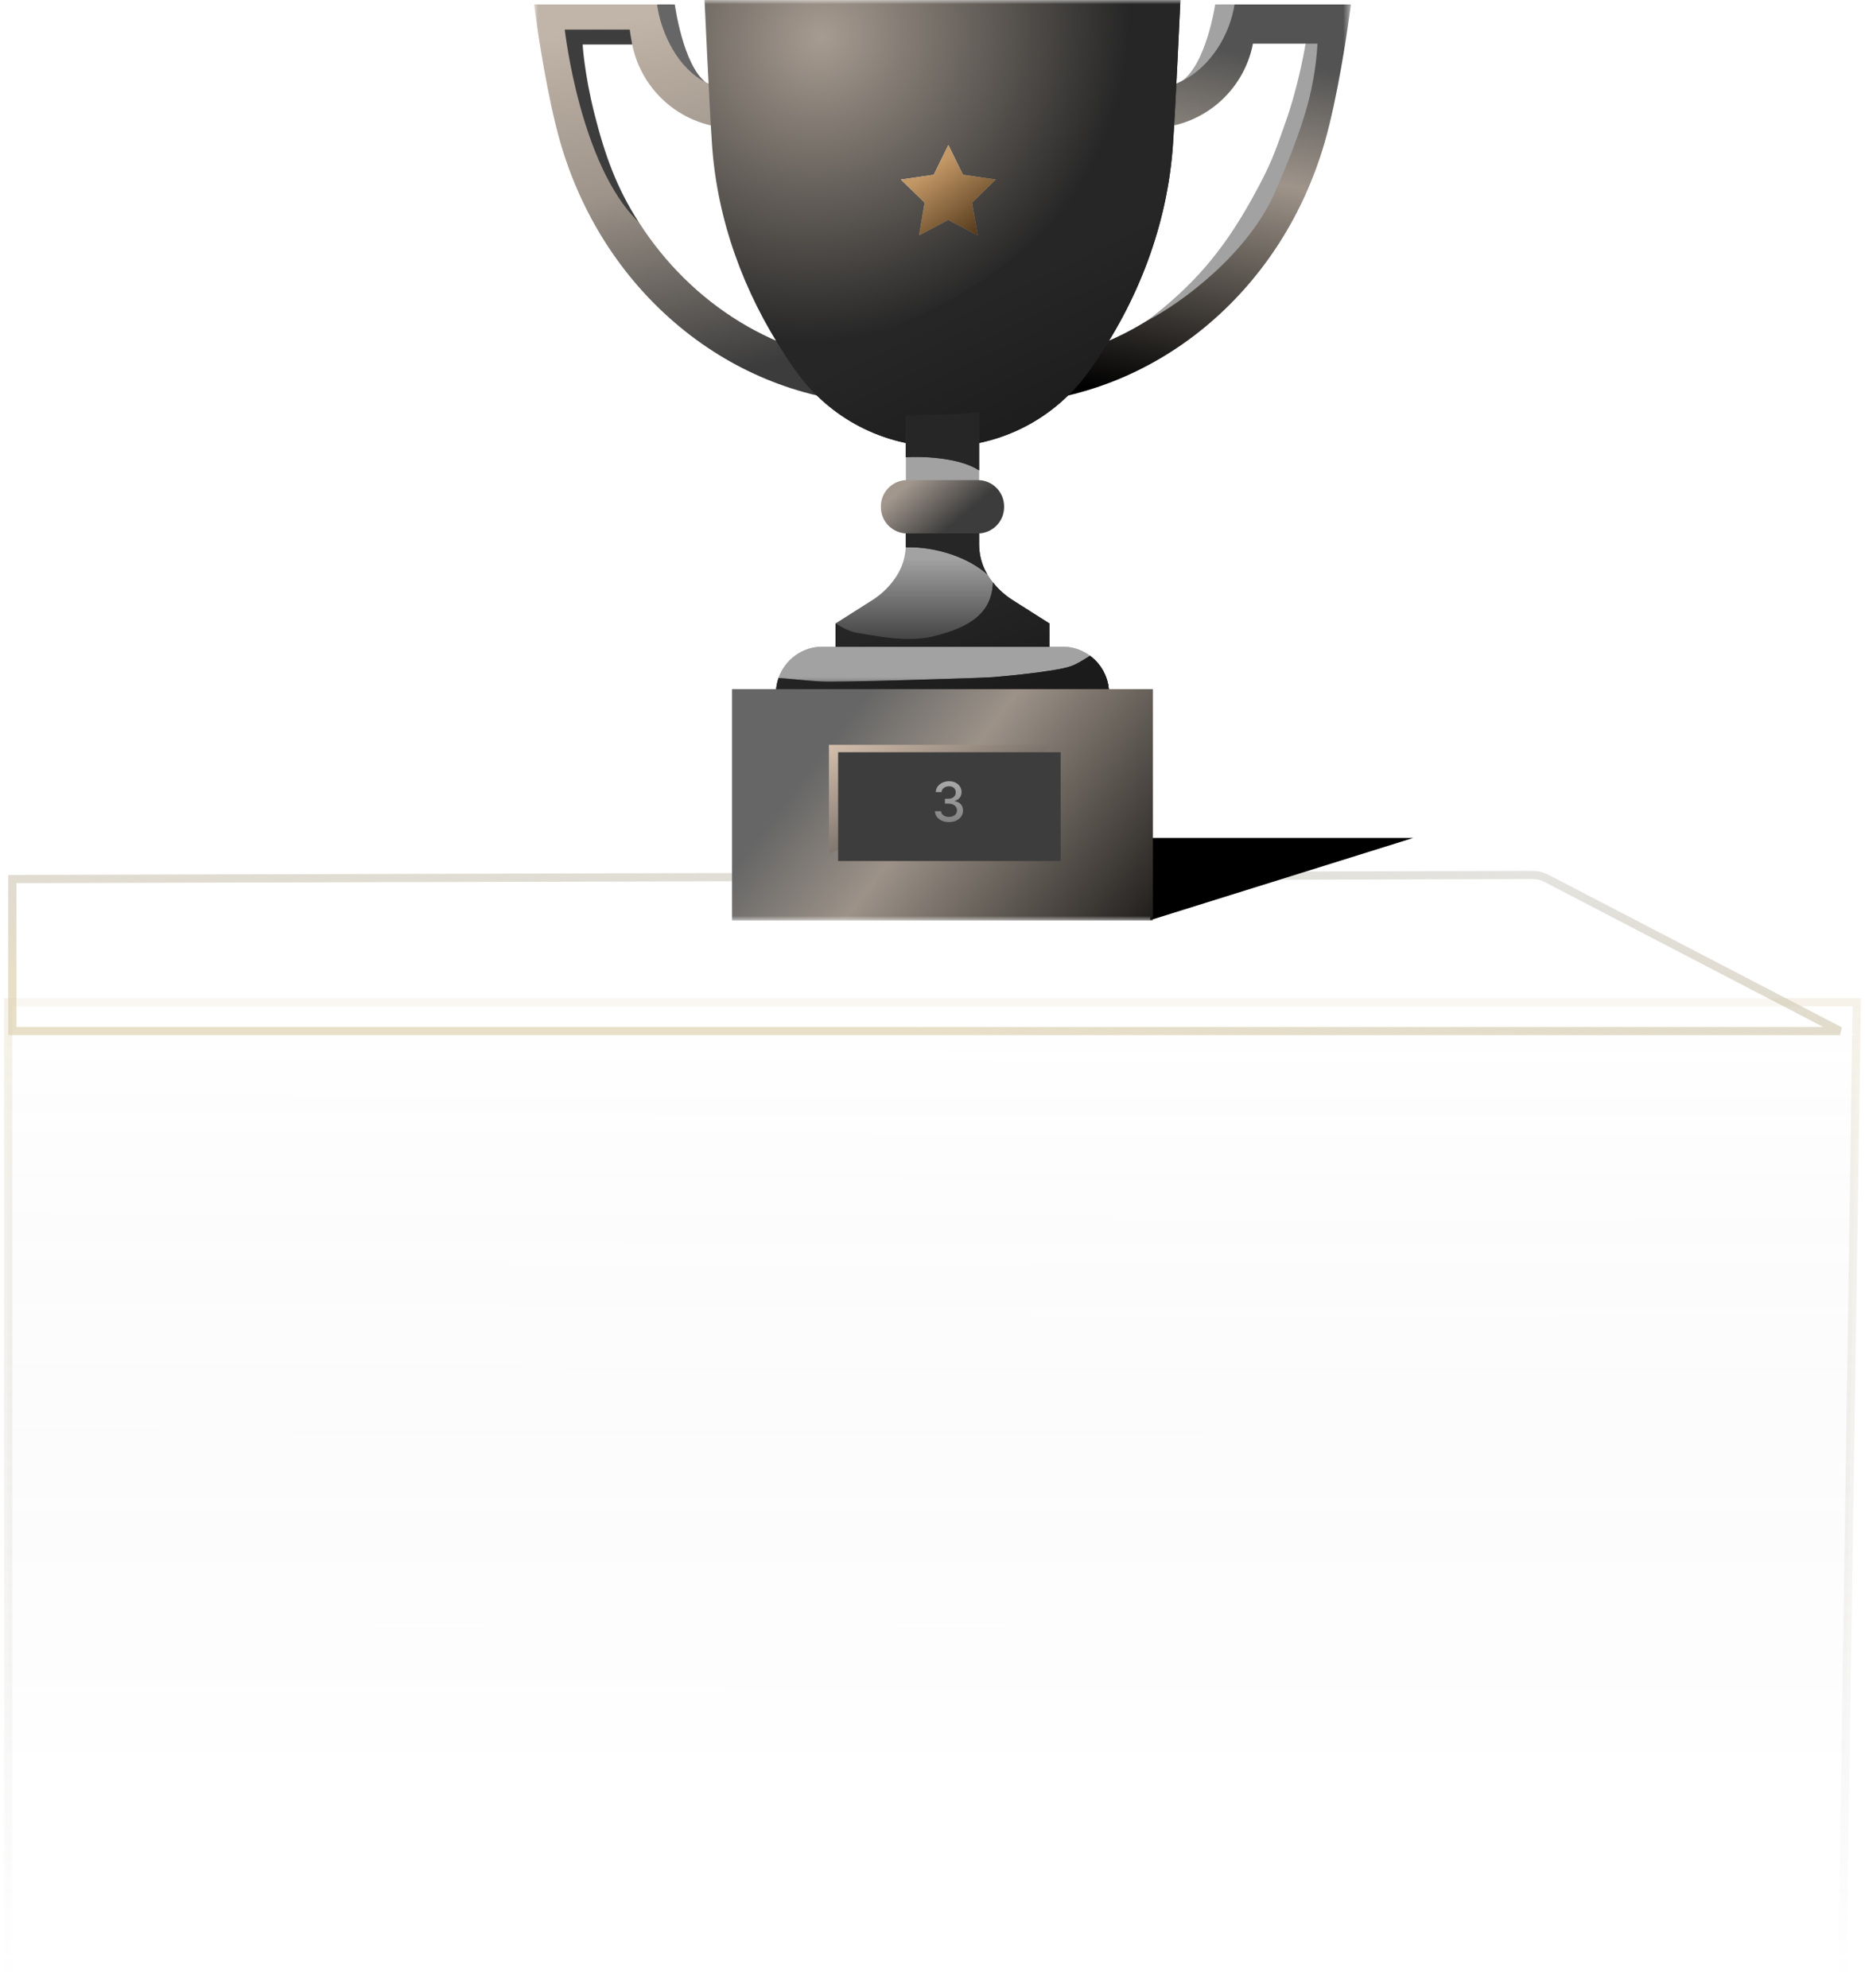 <svg width="227" height="242" viewBox="0 0 227 242" fill="none" xmlns="http://www.w3.org/2000/svg">
<path opacity="0.4" d="M226 122H1V241H224.221L226 122Z" fill="url(#paint0_linear_422_2730)" fill-opacity="0.4" stroke="url(#paint1_linear_422_2730)" stroke-opacity="0.6"/>
<g filter="url(#filter0_bi_422_2730)">
<path d="M1 102.5L186.57 102.003C187.217 102.001 187.854 102.156 188.427 102.454L226 122H1V102.5Z" fill="white" fill-opacity="0.4"/>
<path d="M1.5 121.5V102.999L186.572 102.503C187.137 102.501 187.695 102.637 188.196 102.898L223.955 121.5H1.5Z" stroke="url(#paint2_linear_422_2730)" stroke-opacity="0.6"/>
</g>
<path d="M172 102L140 112V102H172Z" fill="black"/>
<mask id="mask0_422_2730" style="mask-type:luminance" maskUnits="userSpaceOnUse" x="65" y="0" width="100" height="113">
<path d="M65 0H164.432V112.042H65V0Z" fill="white"/>
</mask>
<g mask="url(#mask0_422_2730)">
<path d="M105.938 49.136C97.136 48.506 88.901 45.094 82.124 39.269C75.534 33.605 70.723 26.031 68.21 17.366C66.614 11.864 65.435 3.612 65.385 3.263L65 0.543H79.978L80.413 1.165H81.469V2.928C81.469 7.277 85.003 10.815 89.348 10.815H90.716C92.032 10.815 93.099 11.883 93.099 13.2C93.099 14.518 92.032 15.585 90.716 15.585H89.348C83.19 15.585 78.046 11.156 76.929 5.313H70.528C71 8.178 71.411 12.724 72.371 16.035C73.482 19.864 74.893 22.746 76.883 25.945C76.975 26.092 77.661 26.904 77.754 27.05C84.154 37.049 94.502 43.535 106.278 44.378L105.938 49.135V49.136Z" fill="url(#paint3_linear_422_2730)"/>
<path d="M123.322 49.142C122.083 49.142 121.037 48.183 120.948 46.927C120.854 45.613 121.842 44.472 123.154 44.378C138.831 43.257 151.978 32.132 156.646 16.036C157.588 12.789 158.813 8.363 159.289 5.492C159.299 5.432 158.895 5.372 158.905 5.313H152.503C151.386 11.156 146.242 15.585 140.084 15.585H138.716C137.4 15.585 136.334 14.518 136.334 13.2C136.334 11.883 137.4 10.815 138.716 10.815H140.084C141.423 10.817 142.739 10.475 143.908 9.823C146.325 8.475 147.963 5.889 147.963 2.928L148.378 1.165H149.805L150.258 0.543H164.432L164.047 3.263C163.997 3.612 162.818 11.864 161.223 17.366C158.709 26.031 153.898 33.605 147.309 39.269C140.531 45.094 132.296 48.506 123.494 49.136C123.436 49.14 123.379 49.142 123.322 49.142L123.322 49.142Z" fill="url(#paint4_linear_422_2730)"/>
<path d="M114.716 0H85.753C85.753 0 86.36 13.249 86.666 17.659C87.302 26.806 90.521 35.572 95.549 43.214C95.86 43.687 96.8 44.156 97.126 44.62L97.453 45.087C99.501 48 101.571 49.7 104.64 51.297C107.71 52.891 111.157 53.759 114.716 53.759C118.275 53.759 121.722 52.891 124.791 51.297C127.861 49.7 129.931 48 131.978 45.087L132.306 44.62C137.903 36.659 141.468 27.372 142.144 17.659C142.451 13.249 143.057 0.622 143.057 0.622H139.74L138.791 0H114.716Z" fill="url(#paint5_radial_422_2730)"/>
<path d="M127.112 76.51V78.729H102.321V77.155L101.699 75.888L106.192 73.036C107.394 72.273 108.41 71.252 109.169 70.047C109.818 69.015 110.18 67.829 110.246 66.614C110.253 66.48 110.878 66.137 110.878 66.002V61.185L110.257 59.163V55.654L110.878 54.808V44.233H118.554V55.949L119.176 57.252V62.067L118.554 66.218C118.554 67.088 118.909 67.746 119.209 68.556C119.356 68.95 119.953 69.539 120.173 69.902L120.186 69.923C120.391 70.261 120.617 70.585 120.862 70.894C121.121 71.221 121.403 72.155 121.705 72.447C122.174 72.903 122.689 73.308 123.24 73.658L127.112 76.51L127.112 76.51Z" fill="url(#paint6_linear_422_2730)"/>
<path d="M134.985 84.396H94.447C94.447 83.734 94.561 83.097 94.771 82.507C95.548 80.298 97.649 78.715 100.122 78.715H101.699L102.708 78.093H126.533L127.733 78.715H129.31C130.055 78.714 130.793 78.861 131.482 79.147C132.17 79.432 132.796 79.851 133.322 80.379C134.349 81.407 134.985 82.828 134.985 84.396L134.985 84.396Z" fill="#A2A2A2"/>
<path d="M134.985 84.396H94.447C94.447 83.734 94.561 83.097 94.771 82.507C95.548 80.298 97.649 78.715 100.122 78.715H101.699L102.708 78.093H126.533L127.733 78.715H129.31C130.055 78.714 130.793 78.861 131.482 79.147C132.17 79.432 132.796 79.851 133.322 80.379C134.349 81.407 134.985 82.828 134.985 84.396L134.985 84.396Z" fill="url(#paint7_linear_422_2730)"/>
<path d="M143.676 0C143.676 0 143.07 13.249 142.763 17.659C142.087 27.372 138.522 36.659 132.925 44.62L132.597 45.087C130.579 47.958 127.901 50.301 124.789 51.919C121.72 53.513 118.272 54.381 114.713 54.381C111.155 54.381 107.707 53.513 104.638 51.919C101.526 50.301 98.848 47.958 96.83 45.087L96.502 44.62C96.177 44.156 95.858 43.687 95.547 43.214C95.829 43.644 100.923 42.246 101.651 42.066C103.633 41.576 105.587 40.97 107.502 40.261C111.537 38.768 115.395 36.833 119.006 34.492C130.601 26.971 140.242 14.518 138.724 0H143.676Z" fill="#262626"/>
<path d="M143.676 0C143.676 0 143.07 13.249 142.763 17.659C142.087 27.372 138.522 36.659 132.925 44.62L132.597 45.087C130.579 47.958 127.901 50.301 124.789 51.919C121.72 53.513 118.272 54.381 114.713 54.381C111.155 54.381 107.707 53.513 104.638 51.919C101.526 50.301 98.848 47.958 96.83 45.087L96.502 44.62C96.177 44.156 95.858 43.687 95.547 43.214C95.829 43.644 100.923 42.246 101.651 42.066C103.633 41.576 105.587 40.97 107.502 40.261C111.537 38.768 115.395 36.833 119.006 34.492C130.601 26.971 140.242 14.518 138.724 0H143.676Z" fill="url(#paint8_linear_422_2730)"/>
<path d="M119.173 50.21V57.251C116.698 55.647 112.111 55.532 110.254 55.653V50.601C113.29 50.542 116.202 50.473 119.173 50.21ZM120.183 69.922C117.851 67.86 113.985 66.532 110.255 66.614V64.079C113.032 64.651 116.408 64.332 119.173 63.999V66.217C119.173 67.511 119.499 68.794 120.17 69.901L120.183 69.922H120.183ZM127.731 75.887V78.728H101.697V75.887C102.615 76.45 103.505 76.891 104.258 77.013C106.254 77.338 110.33 78.241 113.507 77.48C118.212 76.352 120.719 74.559 120.859 70.893C121.527 71.736 122.331 72.459 123.238 73.035L127.731 75.887L127.731 75.887ZM134.983 84.395H94.445C94.445 83.733 94.559 83.096 94.769 82.505L94.85 82.543C94.985 82.507 98.302 82.871 99.94 82.951C102.289 83.066 119.318 82.545 120.832 82.427C122.079 82.331 128.39 81.757 130.271 81.116C131.149 80.817 131.892 80.298 132.677 79.823C132.905 79.993 133.12 80.178 133.32 80.378C134.347 81.406 134.983 82.827 134.983 84.395V84.395Z" fill="url(#paint9_linear_422_2730)"/>
<path d="M119.173 50.21V57.251C116.698 55.647 112.111 55.532 110.254 55.653V50.601C113.29 50.542 116.202 50.473 119.173 50.21ZM120.183 69.922C117.851 67.86 113.985 66.532 110.255 66.614V64.079C113.032 64.651 116.408 64.332 119.173 63.999V66.217C119.173 67.511 119.499 68.794 120.17 69.901L120.183 69.922H120.183ZM127.731 75.887V78.728H101.697V75.887C102.615 76.45 103.505 76.891 104.258 77.013C106.254 77.338 110.33 78.241 113.507 77.48C118.212 76.352 120.719 74.559 120.859 70.893C121.527 71.736 122.331 72.459 123.238 73.035L127.731 75.887L127.731 75.887ZM134.983 84.395H94.445C94.445 83.733 94.559 83.096 94.769 82.505L94.85 82.543C94.985 82.507 98.302 82.871 99.94 82.951C102.289 83.066 119.318 82.545 120.832 82.427C122.079 82.331 128.39 81.757 130.271 81.116C131.149 80.817 131.892 80.298 132.677 79.823C132.905 79.993 133.12 80.178 133.32 80.378C134.347 81.406 134.983 82.827 134.983 84.395V84.395Z" fill="url(#paint10_linear_422_2730)"/>
<path d="M119.015 58.438H110.416C108.649 58.438 107.216 59.872 107.216 61.641V61.727C107.216 63.496 108.649 64.93 110.416 64.93H119.015C120.783 64.93 122.215 63.496 122.215 61.727V61.641C122.215 59.872 120.783 58.438 119.015 58.438Z" fill="url(#paint11_linear_422_2730)"/>
<path d="M76.652 3.601H68.74C68.74 3.601 70.586 20.158 77.751 27.052C75.023 22.842 73.59 18.766 72.341 13.811C71.11 8.93 70.915 5.416 70.915 5.416H76.948C76.948 5.416 76.704 4.098 76.652 3.601Z" fill="#3D3D3D"/>
<path d="M158.908 5.315H160.355C160.355 5.315 160.253 8.509 159.284 12.245C158.23 16.311 156.547 20.21 155.332 23.078C152 30.949 143.627 36.974 139.68 39.002C145.233 34.744 148.779 30.665 152.349 24.252C154.763 19.916 155.159 18.561 156.449 14.938C158.129 10.22 158.908 5.315 158.908 5.315H158.908ZM150.256 0.55C149.767 3.918 147.561 8.037 143.789 9.907C146.826 7.846 147.906 0.549 147.906 0.549C147.906 0.549 149.484 0.52 150.256 0.55Z" fill="#A2A2A2"/>
<path d="M79.978 0.55C80.427 4.029 82.615 8.47 85.915 10.034C83.127 7.905 82.136 0.55 82.136 0.55C82.136 0.55 80.687 0.519 79.978 0.55ZM89.101 83.88H140.329V112.043H89.101V83.88Z" fill="url(#paint12_linear_422_2730)"/>
<path d="M100.897 103.902V90.662H127.98L124.644 93.627L100.897 103.902Z" fill="url(#paint13_linear_422_2730)"/>
<path d="M102.015 91.563H129.097V104.803H102.015V91.563Z" fill="#3D3D3D"/>
<path d="M115.506 100.066C115.181 100.066 114.892 100.01 114.637 99.898C114.383 99.787 114.182 99.632 114.034 99.433C113.888 99.233 113.809 99.001 113.798 98.739H114.54C114.549 98.882 114.597 99.006 114.684 99.112C114.772 99.216 114.887 99.296 115.029 99.353C115.17 99.409 115.328 99.438 115.501 99.438C115.692 99.438 115.86 99.405 116.007 99.338C116.155 99.272 116.271 99.18 116.354 99.062C116.437 98.942 116.479 98.805 116.479 98.649C116.479 98.487 116.437 98.344 116.354 98.221C116.272 98.097 116.152 97.999 115.993 97.928C115.835 97.857 115.645 97.822 115.421 97.822H115.012V97.227H115.421C115.6 97.227 115.758 97.194 115.893 97.13C116.03 97.065 116.137 96.975 116.215 96.86C116.292 96.744 116.33 96.608 116.33 96.452C116.33 96.302 116.297 96.172 116.229 96.062C116.163 95.95 116.068 95.863 115.945 95.8C115.824 95.737 115.681 95.705 115.515 95.705C115.358 95.705 115.211 95.734 115.074 95.793C114.938 95.849 114.828 95.931 114.743 96.038C114.658 96.144 114.612 96.271 114.606 96.419H113.899C113.907 96.157 113.985 95.927 114.131 95.729C114.279 95.53 114.474 95.375 114.717 95.263C114.959 95.152 115.229 95.096 115.525 95.096C115.835 95.096 116.103 95.156 116.328 95.278C116.555 95.397 116.73 95.557 116.852 95.757C116.977 95.957 117.038 96.176 117.037 96.414C117.038 96.685 116.963 96.915 116.81 97.104C116.659 97.293 116.457 97.419 116.205 97.484V97.522C116.526 97.571 116.775 97.698 116.952 97.905C117.13 98.111 117.218 98.367 117.216 98.672C117.218 98.939 117.144 99.177 116.994 99.388C116.846 99.599 116.644 99.765 116.387 99.887C116.13 100.006 115.837 100.066 115.506 100.066Z" fill="url(#paint14_linear_422_2730)" fill-opacity="0.6"/>
</g>
<g filter="url(#filter1_bd_422_2730)">
<path d="M114.773 17L116.558 20.619L120.547 21.199L117.66 24.016L118.342 27.993L114.773 26.115L111.205 27.993L111.887 24.016L109 21.199L112.989 20.619L114.773 17Z" fill="url(#paint15_linear_422_2730)"/>
<path d="M114.773 17L116.558 20.619L120.547 21.199L117.66 24.016L118.342 27.993L114.773 26.115L111.205 27.993L111.887 24.016L109 21.199L112.989 20.619L114.773 17Z" fill="url(#paint16_linear_422_2730)"/>
</g>
<defs>
<filter id="filter0_bi_422_2730" x="-39" y="62.003" width="305" height="99.997" filterUnits="userSpaceOnUse" color-interpolation-filters="sRGB">
<feFlood flood-opacity="0" result="BackgroundImageFix"/>
<feGaussianBlur in="BackgroundImageFix" stdDeviation="20"/>
<feComposite in2="SourceAlpha" operator="in" result="effect1_backgroundBlur_422_2730"/>
<feBlend mode="normal" in="SourceGraphic" in2="effect1_backgroundBlur_422_2730" result="shape"/>
<feColorMatrix in="SourceAlpha" type="matrix" values="0 0 0 0 0 0 0 0 0 0 0 0 0 0 0 0 0 0 127 0" result="hardAlpha"/>
<feOffset dy="4"/>
<feGaussianBlur stdDeviation="4.45"/>
<feComposite in2="hardAlpha" operator="arithmetic" k2="-1" k3="1"/>
<feColorMatrix type="matrix" values="0 0 0 0 0 0 0 0 0 0 0 0 0 0 0 0 0 0 0.25 0"/>
<feBlend mode="normal" in2="shape" result="effect2_innerShadow_422_2730"/>
</filter>
<filter id="filter1_bd_422_2730" x="102.431" y="10.431" width="24.686" height="24.132" filterUnits="userSpaceOnUse" color-interpolation-filters="sRGB">
<feFlood flood-opacity="0" result="BackgroundImageFix"/>
<feGaussianBlur in="BackgroundImageFix" stdDeviation="3.285"/>
<feComposite in2="SourceAlpha" operator="in" result="effect1_backgroundBlur_422_2730"/>
<feColorMatrix in="SourceAlpha" type="matrix" values="0 0 0 0 0 0 0 0 0 0 0 0 0 0 0 0 0 0 127 0" result="hardAlpha"/>
<feOffset dx="0.657" dy="0.657"/>
<feComposite in2="hardAlpha" operator="out"/>
<feColorMatrix type="matrix" values="0 0 0 0 0 0 0 0 0 0 0 0 0 0 0 0 0 0 0.25 0"/>
<feBlend mode="normal" in2="effect1_backgroundBlur_422_2730" result="effect2_dropShadow_422_2730"/>
<feBlend mode="normal" in="SourceGraphic" in2="effect2_dropShadow_422_2730" result="shape"/>
</filter>
<linearGradient id="paint0_linear_422_2730" x1="113.066" y1="250.497" x2="113.248" y2="122" gradientUnits="userSpaceOnUse">
<stop offset="0.259" stop-opacity="0"/>
<stop offset="0.999" stop-color="white" stop-opacity="0.3"/>
</linearGradient>
<linearGradient id="paint1_linear_422_2730" x1="113.5" y1="122" x2="113.5" y2="241" gradientUnits="userSpaceOnUse">
<stop stop-color="#D8CAA4"/>
<stop offset="1" stop-color="#666666" stop-opacity="0"/>
</linearGradient>
<linearGradient id="paint2_linear_422_2730" x1="120" y1="122" x2="122.5" y2="81.5" gradientUnits="userSpaceOnUse">
<stop stop-color="#D8CAA4"/>
<stop offset="1" stop-color="#666666" stop-opacity="0"/>
</linearGradient>
<linearGradient id="paint3_linear_422_2730" x1="85.639" y1="0.543" x2="94.5" y2="44" gradientUnits="userSpaceOnUse">
<stop stop-color="#C1B4A8"/>
<stop offset="0.457" stop-color="#9E948A"/>
<stop offset="1" stop-color="#3C3C3C"/>
</linearGradient>
<linearGradient id="paint4_linear_422_2730" x1="142.687" y1="0.543" x2="133.84" y2="47.424" gradientUnits="userSpaceOnUse">
<stop offset="0.09" stop-color="#535353"/>
<stop offset="0.4" stop-color="#9E948A"/>
<stop offset="1"/>
</linearGradient>
<radialGradient id="paint5_radial_422_2730" cx="0" cy="0" r="1" gradientUnits="userSpaceOnUse" gradientTransform="translate(100.074 4.597) rotate(49.474) scale(36.051 38.429)">
<stop stop-color="#A79C91"/>
<stop offset="1" stop-color="#262626"/>
</radialGradient>
<linearGradient id="paint6_linear_422_2730" x1="114.406" y1="44.233" x2="114.406" y2="78.729" gradientUnits="userSpaceOnUse">
<stop offset="0.687" stop-color="#A2A2A2"/>
<stop offset="1" stop-color="#3C3C3C"/>
</linearGradient>
<linearGradient id="paint7_linear_422_2730" x1="114.716" y1="78.093" x2="114.716" y2="84.396" gradientUnits="userSpaceOnUse">
<stop offset="0.687" stop-color="#A2A2A2"/>
<stop offset="1" stop-color="#3C3C3C"/>
</linearGradient>
<linearGradient id="paint8_linear_422_2730" x1="123" y1="34.5" x2="133" y2="55.5" gradientUnits="userSpaceOnUse">
<stop stop-color="#262626"/>
<stop offset="0.9" stop-color="#1B1B1B"/>
</linearGradient>
<linearGradient id="paint9_linear_422_2730" x1="125.194" y1="75.838" x2="99.663" y2="85.721" gradientUnits="userSpaceOnUse">
<stop stop-color="#2D2D2D"/>
<stop offset="1" stop-color="#666666"/>
</linearGradient>
<linearGradient id="paint10_linear_422_2730" x1="117.568" y1="71.897" x2="122.678" y2="86.276" gradientUnits="userSpaceOnUse">
<stop stop-color="#262626"/>
<stop offset="0.9" stop-color="#1B1B1B"/>
</linearGradient>
<linearGradient id="paint11_linear_422_2730" x1="109.957" y1="59.366" x2="114.716" y2="64.93" gradientUnits="userSpaceOnUse">
<stop stop-color="#A2978D"/>
<stop offset="1" stop-color="#3C3C3C"/>
</linearGradient>
<linearGradient id="paint12_linear_422_2730" x1="147" y1="116" x2="105.427" y2="84.485" gradientUnits="userSpaceOnUse">
<stop/>
<stop offset="0.722" stop-color="#9C9288"/>
<stop offset="1" stop-color="#666666"/>
</linearGradient>
<linearGradient id="paint13_linear_422_2730" x1="100.897" y1="89.838" x2="107.074" y2="101.78" gradientUnits="userSpaceOnUse">
<stop stop-color="#DAC4B1"/>
<stop offset="1" stop-color="#7A726B"/>
</linearGradient>
<linearGradient id="paint14_linear_422_2730" x1="115.5" y1="94" x2="115.5" y2="102" gradientUnits="userSpaceOnUse">
<stop stop-color="white"/>
<stop offset="1" stop-color="#999999"/>
</linearGradient>
<linearGradient id="paint15_linear_422_2730" x1="113.401" y1="19.312" x2="119.313" y2="27.524" gradientUnits="userSpaceOnUse">
<stop stop-color="#FBFBFB"/>
<stop offset="0.575" stop-color="#9A9A9A"/>
<stop offset="0.962" stop-color="#8C8C8C"/>
</linearGradient>
<linearGradient id="paint16_linear_422_2730" x1="113.401" y1="19.312" x2="119.313" y2="27.524" gradientUnits="userSpaceOnUse">
<stop stop-color="#C39867"/>
<stop offset="1" stop-color="#503618"/>
</linearGradient>
</defs>
</svg>
